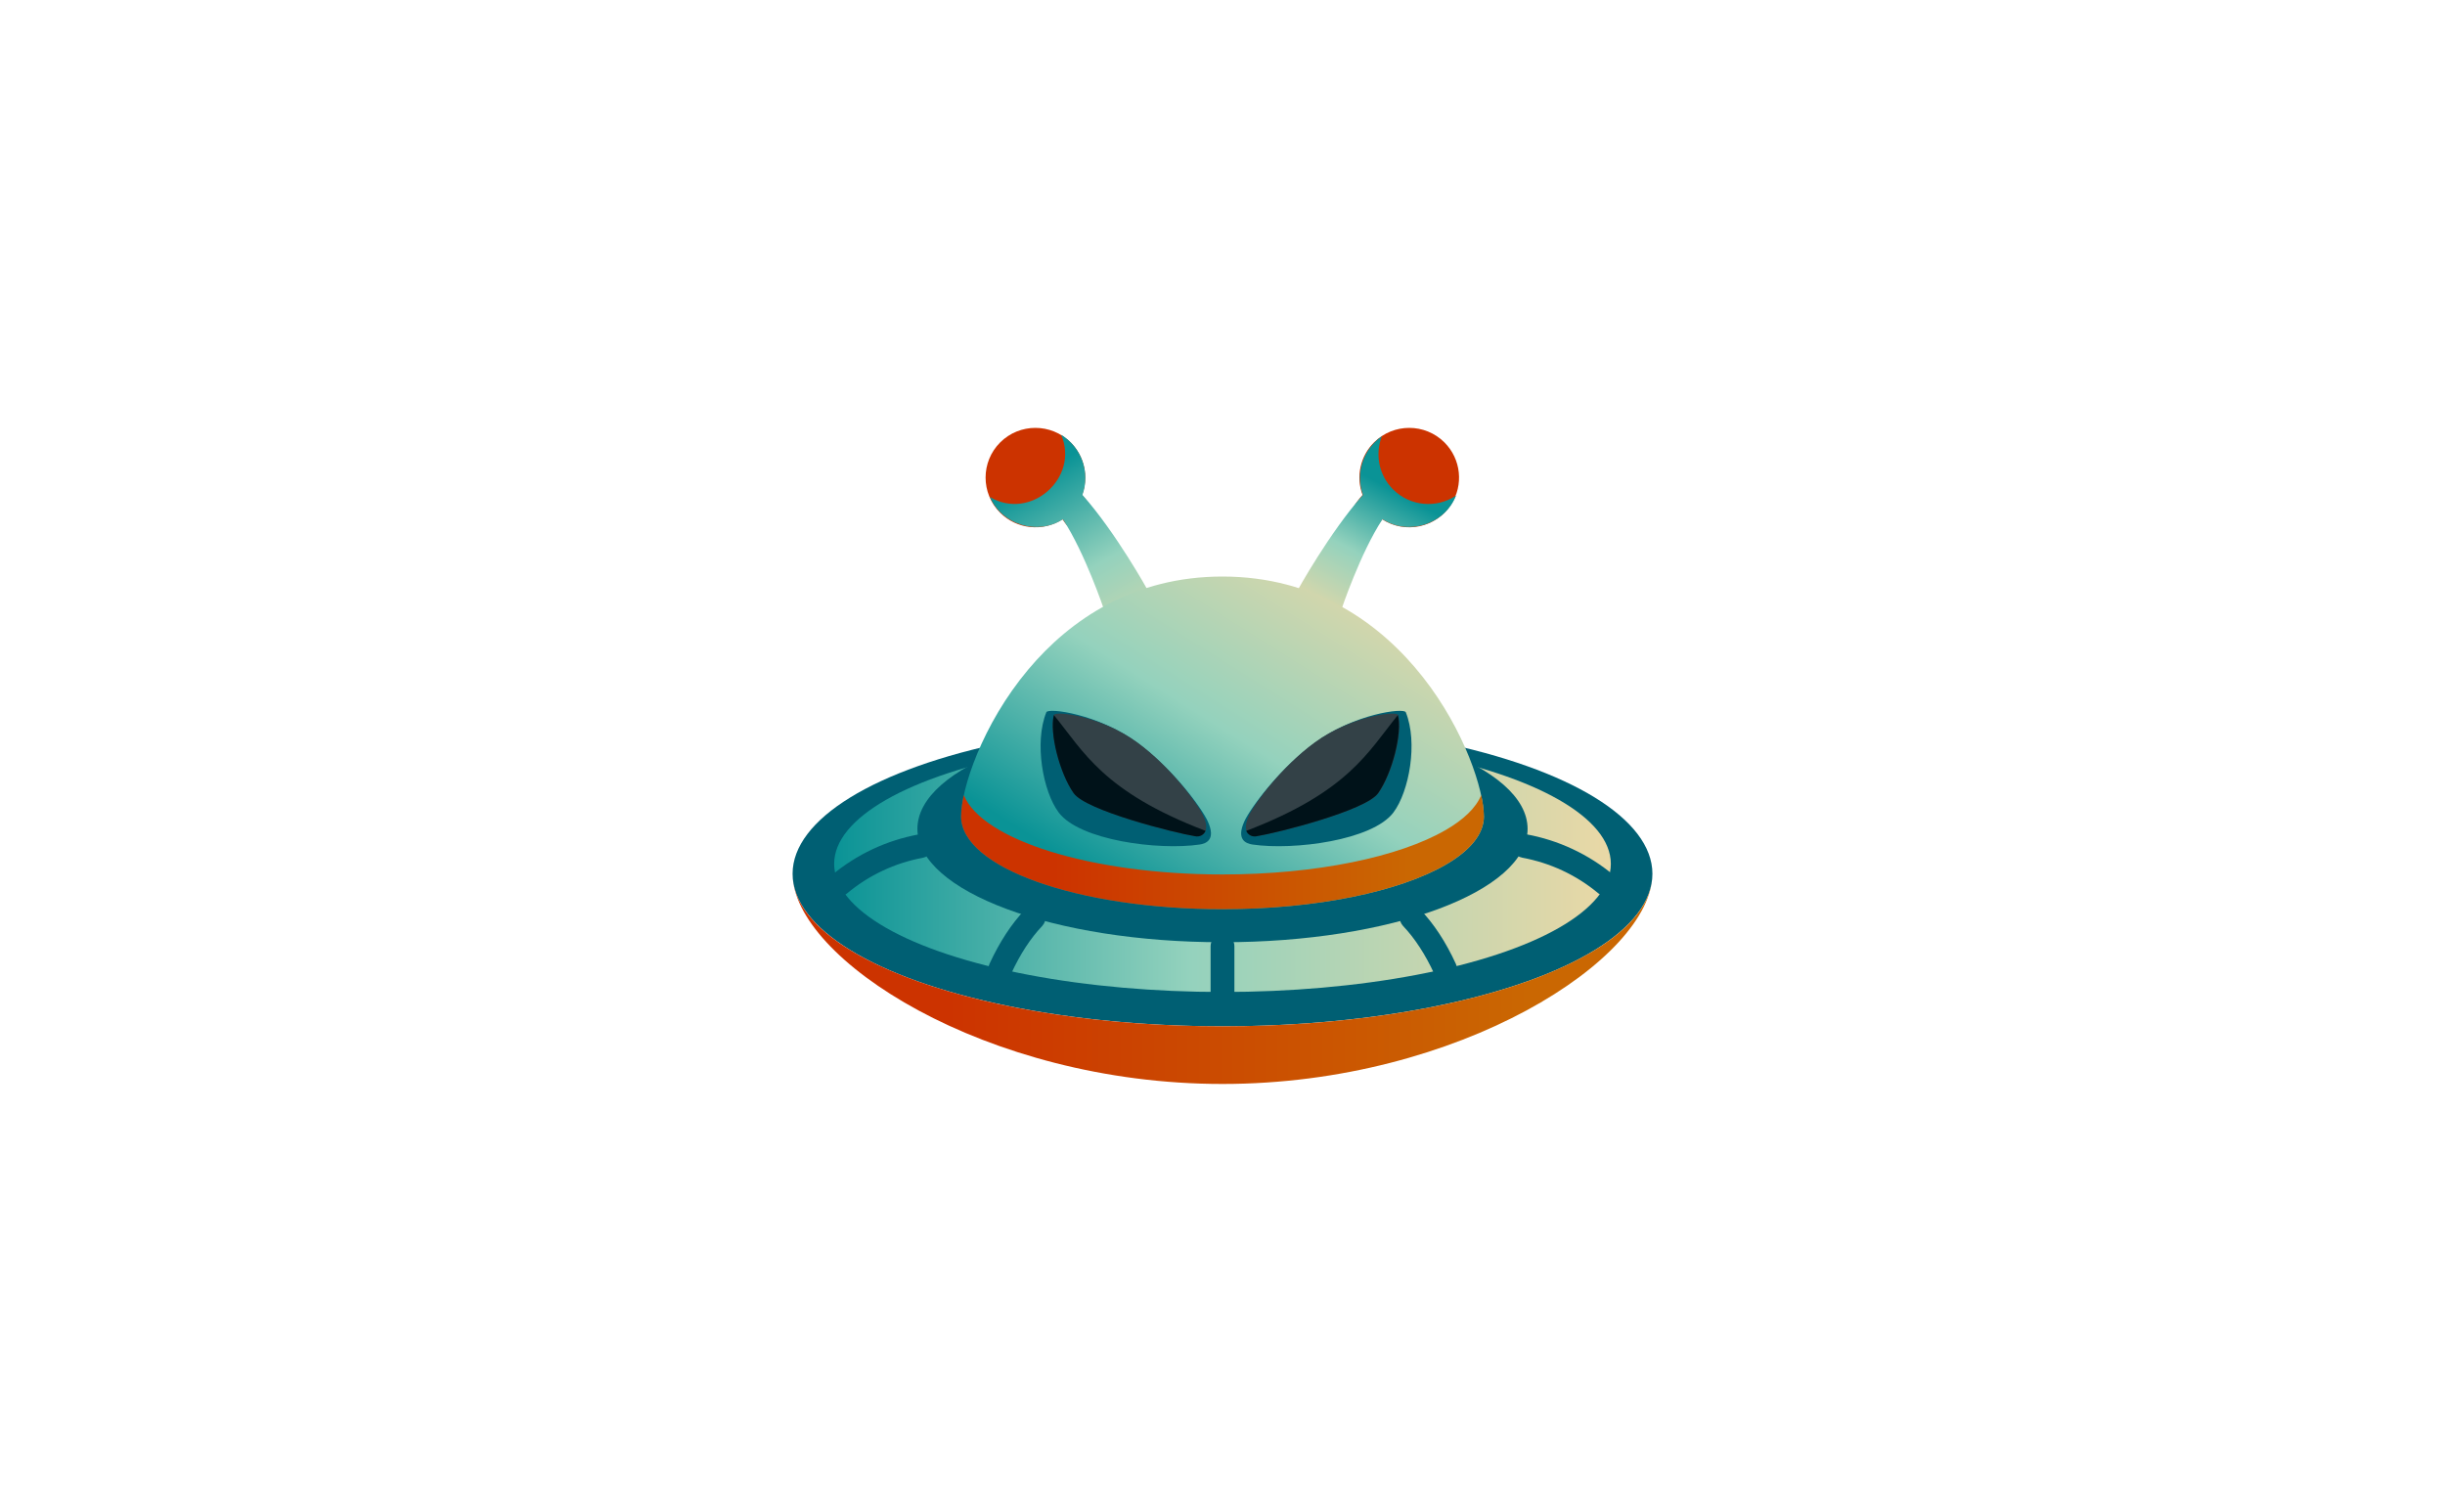 <?xml version="1.0" encoding="UTF-8"?><svg id="_レイヤー_1" xmlns="http://www.w3.org/2000/svg" xmlns:xlink="http://www.w3.org/1999/xlink" viewBox="0 0 600 371"><defs><style>.cls-1{fill:url(#_名称未設定グラデーション_5-3);}.cls-2{fill:#005f73;}.cls-3{fill:url(#_名称未設定グラデーション_5);}.cls-4{fill:#001219;}.cls-5{fill:#334147;}.cls-6{fill:url(#_名称未設定グラデーション_6);}.cls-7{fill:url(#_名称未設定グラデーション_5-2);}.cls-8{fill:url(#_名称未設定グラデーション_2);}.cls-9{fill:url(#_名称未設定グラデーション_6-2);}.cls-10{fill:#c30;}</style><linearGradient id="_名称未設定グラデーション_5" x1="231.48" y1="783" x2="260.29" y2="831.59" gradientTransform="translate(17.84 -681.79) scale(1.02)" gradientUnits="userSpaceOnUse"><stop offset="0" stop-color="#0a9396"/><stop offset=".46" stop-color="#94d2bd"/><stop offset="1" stop-color="#e9d8a6"/></linearGradient><linearGradient id="_名称未設定グラデーション_2" x1="319.48" y1="787.37" x2="301.6" y2="820.46" gradientTransform="translate(17.84 -681.79) scale(1.02)" gradientUnits="userSpaceOnUse"><stop offset="0" stop-color="#0a9396"/><stop offset=".46" stop-color="#94d2bd"/><stop offset=".97" stop-color="#e9d8a6"/></linearGradient><linearGradient id="_名称未設定グラデーション_6" x1="173.2" y1="903.92" x2="379.25" y2="903.92" gradientTransform="translate(17.84 -681.79) scale(1.02)" gradientUnits="userSpaceOnUse"><stop offset=".18" stop-color="#c30"/><stop offset=".86" stop-color="#ca6702"/></linearGradient><linearGradient id="_名称未設定グラデーション_5-2" x1="183.2" y1="876.24" x2="369.33" y2="876.24" xlink:href="#_名称未設定グラデーション_5"/><linearGradient id="_名称未設定グラデーション_5-3" x1="259.38" y1="887.92" x2="313.61" y2="801.96" xlink:href="#_名称未設定グラデーション_5"/><linearGradient id="_名称未設定グラデーション_6-2" x1="213.6" y1="873.45" x2="338.89" y2="873.45" xlink:href="#_名称未設定グラデーション_6"/></defs><path class="cls-10" d="M262.73,108.57c-4.78-4.76-12.52-4.76-17.29,0-4.77,4.76-4.77,12.49,0,17.25,4.08,4.07,10.46,4.74,15.3,1.61,5.43,8.29,13.01,3.26,4.8-5.97,1.68-4.47.57-9.51-2.81-12.89h0Z"/><path class="cls-10" d="M354.47,108.57c-4.77-4.76-12.51-4.76-17.29,0-3.39,3.38-4.48,8.42-2.81,12.89-8.21,9.22-.64,14.25,4.8,5.97,5.66,3.67,13.23,2.06,16.91-3.59,3.14-4.83,2.47-11.19-1.61-15.27h0Z"/><path class="cls-3" d="M265.63,121.46c1.96-5.53-.21-11.68-5.21-14.75,4.51,10.55-7.52,21.18-17.48,15.27,2.92,6.83,11.68,9.49,17.9,5.45,5.43,8.29,10.07,22.12,10.07,22.12,4.37,1.2,9.87-2.14,10.77-4.67,0,0-7.83-14.19-16.04-23.41h0Z"/><path class="cls-8" d="M341.86,120.11c-3.43-3.42-4.51-8.54-2.75-13.05-4.63,3.2-6.53,9.1-4.65,14.4-8.21,9.22-16.04,23.41-16.04,23.41.9,2.54,6.4,5.87,10.77,4.67,0,0,4.63-13.84,10.07-22.12,6.39,4.15,15.3,1.25,18.05-5.8-4.85,3.24-11.31,2.61-15.44-1.51h0Z"/><ellipse class="cls-2" cx="300" cy="214.42" rx="105.5" ry="37.43"/><path class="cls-6" d="M300,251.85c-58.26,0-105.5-16.76-105.5-37.43,0,20.67,47.24,51.58,105.5,51.58s105.5-30.91,105.5-51.58c0,20.67-47.24,37.43-105.5,37.43h0Z"/><ellipse class="cls-7" cx="300" cy="211.98" rx="95.3" ry="31.45"/><ellipse class="cls-2" cx="300" cy="203.41" rx="74.87" ry="27.81"/><path class="cls-1" d="M364.15,200.35c0,4.36-3.45,8.43-9.43,11.88-11.28,6.53-31.57,10.88-54.72,10.88-35.43,0-64.15-10.19-64.15-22.76,0-6.6,5.08-22.48,16.52-36.1,10.35-12.32,25.92-22.77,47.62-22.77,45.7,0,64.15,46.29,64.15,58.86h0Z"/><path class="cls-9" d="M354.72,203.71c-11.28,6.53-31.57,10.88-54.72,10.88-32.27,0-58.97-8.45-63.48-19.46-.4,1.71-.63,3.46-.67,5.22,0,12.57,28.72,22.76,64.15,22.76,23.15,0,43.44-4.35,54.72-10.88,5.98-3.46,9.43-7.53,9.43-11.88-.04-1.76-.27-3.51-.67-5.22-1.27,3.11-4.32,6.02-8.75,8.58h0Z"/><path class="cls-2" d="M296.39,201.58c2.02,4.42-.31,5.42-2.03,5.67-10.12,1.47-29.41-1.03-34.55-7.86-3.88-5.16-6.05-17.16-3.04-24.61.46-1.14,12.61.38,22.24,7.43,8.59,6.29,15.8,15.9,17.38,19.36h0Z"/><path class="cls-2" d="M305.36,201.58c-2.02,4.42.31,5.42,2.03,5.67,10.12,1.47,29.41-1.03,34.55-7.86,3.88-5.16,6.05-17.16,3.04-24.61-.46-1.14-12.61.38-22.24,7.43-8.59,6.29-15.8,15.9-17.38,19.36h0Z"/><path class="cls-5" d="M295.29,200.22c1.88,4.11-.39,5.25-1.99,4.99-5.18-.83-26.85-6.32-29.83-10.57-3.45-4.92-5.97-14.76-4.85-19.17.28-1.11,11.56.18,20.51,6.75,7.99,5.85,14.69,14.78,16.17,18Z"/><path class="cls-5" d="M306.45,200.22c-1.88,4.11.39,5.25,1.99,4.99,5.18-.83,26.85-6.32,29.83-10.57,3.45-4.92,5.97-14.76,4.85-19.17-.28-1.11-11.56.18-20.51,6.75-7.99,5.85-14.69,14.78-16.17,18Z"/><path class="cls-4" d="M258.62,175.47c-1.12,4.41,1.41,14.26,4.85,19.17,2.98,4.25,24.65,9.73,29.83,10.57,1.05.23,2.12-.32,2.54-1.32-25.15-9.62-29.88-19.41-37.22-28.42h0Z"/><path class="cls-4" d="M343.04,175.47c1.12,4.41-1.41,14.26-4.85,19.17-2.98,4.25-24.65,9.73-29.83,10.57-1.05.23-2.12-.32-2.54-1.32,25.15-9.62,29.89-19.41,37.22-28.42h0Z"/><path class="cls-2" d="M205.94,219.96c.67,0,1.33-.23,1.85-.66,5.36-4.5,11.81-7.54,18.71-8.81,3.77-.79,2.8-6.29-1.03-5.73-7.88,1.44-15.25,4.9-21.39,10.04-2.12,1.69-.83,5.2,1.85,5.16h0Z"/><path class="cls-2" d="M244.26,240.41c1.46.67,3.2.02,3.86-1.44,2.19-4.77,4.76-8.72,7.63-11.73,2.57-2.86-1.48-6.72-4.23-4.01-3.32,3.48-6.25,7.96-8.71,13.32-.67,1.46-.03,3.19,1.44,3.86h0Z"/><path class="cls-2" d="M373.51,210.47c6.9,1.26,13.35,4.27,18.73,8.76,3.05,2.34,6.61-1.98,3.69-4.51-6.15-5.12-13.53-8.56-21.41-9.99-1.59-.28-3.1.77-3.38,2.35s.77,3.09,2.36,3.37h0Z"/><path class="cls-2" d="M351.97,238.96c.67,1.46,2.4,2.1,3.86,1.44,1.47-.67,2.11-2.4,1.44-3.86-2.45-5.35-5.39-9.83-8.73-13.32-2.74-2.7-6.8,1.15-4.22,4.02,2.85,2.98,5.49,7.04,7.64,11.73h0Z"/><path class="cls-2" d="M300,247.3c1.61,0,2.92-1.3,2.92-2.91h0v-12.21c0-1.61-1.31-2.91-2.92-2.91s-2.92,1.3-2.92,2.91v12.21c0,1.61,1.31,2.91,2.92,2.91h0Z"/></svg>